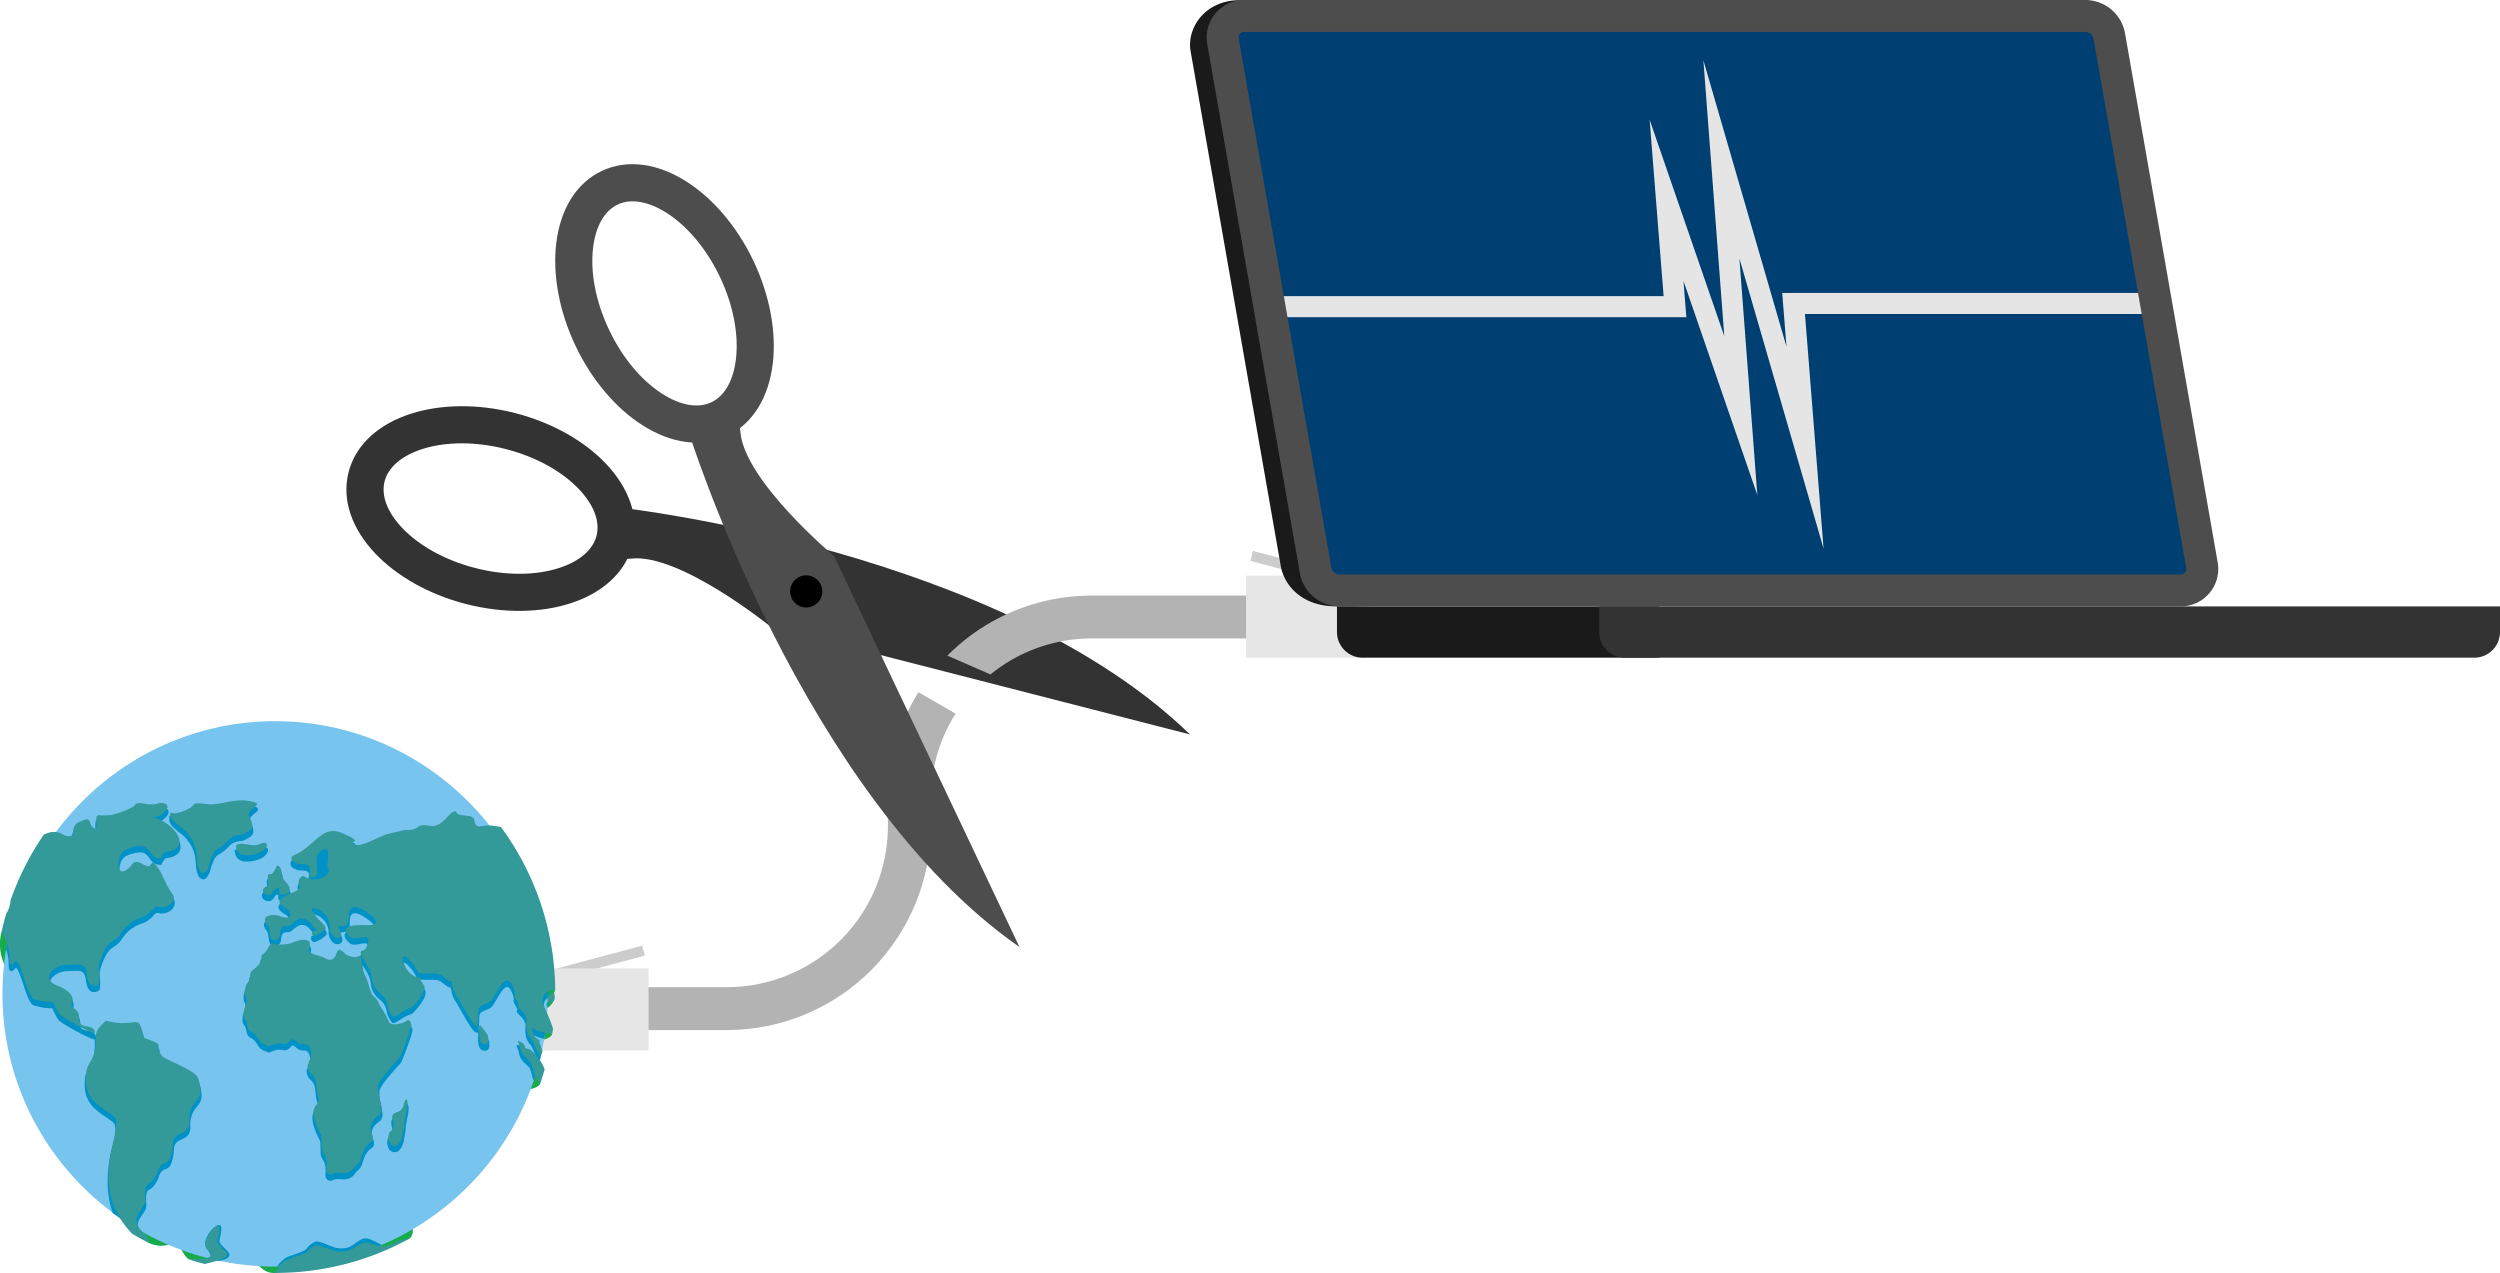 <svg xmlns="http://www.w3.org/2000/svg" id="gap-between-people-who-have-internet_" width="999.229" height="508.8" data-name="gap-between-people-who-have-internet" viewBox="0 0 999.229 508.8"><defs><clipPath id="clip-path"><path id="Rectangle_1152" fill="none" d="M0 0h999.229v508.8H0z" data-name="Rectangle 1152"/></clipPath></defs><g id="Group_4176" clip-path="url(#clip-path)" data-name="Group 4176"><path id="Path_10598" fill="#333" fill-rule="evenodd" d="M268.642 236.386c2.875-11.2-1.435-22.836-10.726-32.595-8.438-8.86-21.179-16.272-36.221-20.134s-29.778-3.5-41.44.2c-12.842 4.076-22.225 12.2-25.1 23.4s1.435 22.837 10.726 32.595c8.438 8.86 21.18 16.273 36.221 20.134s29.778 3.5 41.44-.2c12.843-4.076 22.225-12.2 25.1-23.4M247.2 214.041c5.763 6.053 8.571 12.749 7.056 18.651s-7.2 10.417-15.167 12.946c-9.147 2.9-20.967 3.118-33.289-.046s-22.577-9.044-29.2-15.994c-5.763-6.052-8.571-12.748-7.056-18.651s7.2-10.417 15.167-12.946c9.147-2.9 20.967-3.118 33.289.045s22.578 9.044 29.2 15.994" data-name="Path 10598" transform="translate(-15.823 -18.555)"/><path id="Path_10599" fill="#333" fill-rule="evenodd" d="m503.392 316.764-167.53-43s-36.276-29.413-55.76-27.3-3.414-20.222-3.414-20.222 150.894 16.955 226.7 90.526" data-name="Path 10599" transform="translate(-27.739 -23.204)"/><path id="Path_10600" fill="#b3b3b3" fill-rule="evenodd" d="M62.3 421.768H297a64.416 64.416 0 0 0 64.277-64.278v-10.812a80.88 80.88 0 0 1 12.212-42.815l14.853 8.576a63.821 63.821 0 0 0-9.926 34.239v10.812A81.562 81.562 0 0 1 297 438.908H62.3Zm322.762-132.515.1-.1a81.168 81.168 0 0 1 57.538-23.892h104.7l3 17.139H442.7a63.94 63.94 0 0 0-40.416 14.365Z" data-name="Path 10600" transform="translate(-6.389 -27.206)"/><path id="Rectangle_1150" fill="#ccc" d="M0 0h54.718v4.128H0z" data-name="Rectangle 1150" transform="rotate(-14.98 1593.072 -579.134)"/><path id="Rectangle_1151" fill="#e6e6e6" d="M0 0h54.719v32.801H0z" data-name="Rectangle 1151" transform="translate(204.507 387.064)"/><path id="Path_10601" fill="#16ab4b" fill-rule="evenodd" d="M177.291 542.61c-1.346-3.587-10.587 12.009-10.587 12.009 4.258-.206 9.995-2.358 14.115-3.981a4 4 0 0 0 1.212-3.62c-.29-1.6-3.393-.82-4.739-4.407" data-name="Path 10601" transform="translate(-17.098 -55.597)"/><path id="Path_10602" fill="#16ab4b" fill-rule="evenodd" d="M83.415 559.468s7.633 1.146 10.355.005-16.254-12.389-16.254-12.389 2.158 9.75 5.9 12.384" data-name="Path 10602" transform="translate(-7.95 -56.111)"/><path id="Path_10603" fill="#16ab4b" fill-rule="evenodd" d="M125.289 563.935c4.348-2.984-16.254-12.389-16.254-12.389 1.567 5.232 5.128 13.29 10.878 13.784a7.781 7.781 0 0 0 5.377-1.395" data-name="Path 10603" transform="translate(-11.183 -56.568)"/><path id="Path_10604" fill="#16ab4b" fill-rule="evenodd" d="M65.617 552.157s5.153 2.68 9.5-.3-16.254-12.389-16.254-12.389 3.013 10.059 6.754 12.693" data-name="Path 10604" transform="translate(-6.037 -55.329)"/><path id="Path_10605" fill="#16ab4b" fill-rule="evenodd" d="M239.629 481.185s0 2.334-6.687 2.992.395-12.032.395-12.032Z" data-name="Path 10605" transform="translate(-23.597 -48.425)"/><path id="Path_10606" fill="#16ab4b" fill-rule="evenodd" d="M244.754 460.088s0 2.334-6.687 2.991-2.929-5.1-2.929-5.1Z" data-name="Path 10606" transform="translate(-24.009 -46.972)"/><path id="Path_10607" fill="#16ab4b" fill-rule="evenodd" d="M245.724 444.8s-.8 3.522-6.129 5.259-3.486-7.083-3.486-7.083Z" data-name="Path 10607" transform="translate(-24.184 -45.433)"/><path id="Path_10608" fill="#16ab4b" fill-rule="evenodd" d="M246.115 440.578s-.3 3.73-6.265 3.383-3.349-5.207-3.349-5.207Z" data-name="Path 10608" transform="translate(-24.198 -45)"/><path id="Path_10609" fill="#16ab4b" fill-rule="evenodd" d="M.713 414.6a19.779 19.779 0 0 0 .916 13.209c3.019 7.316 8.5-10.557 8.5-10.557Z" data-name="Path 10609" transform="translate(0 -42.522)"/><path id="Path_10610" fill="#77c4ef" fill-rule="evenodd" d="M110.1 539.2c60.039 0 109.008-48.969 109.008-109.008S170.138 321.188 110.1 321.188 1.09 370.156 1.09 430.2s48.969 109 109.01 109" data-name="Path 10610" transform="translate(-.112 -32.942)"/><path id="Path_10611" fill="#0091c6" fill-rule="evenodd" d="M177.844 509.4a2.692 2.692 0 0 1-5.087-.752 4.033 4.033 0 0 1 .976-4.5 2.757 2.757 0 0 0 .73-2.709 7.487 7.487 0 0 1-.366-2.931 3.112 3.112 0 0 1 2.394-1.965 3.1 3.1 0 0 0 2.039-2.262c.163-.482.277-.977.433-1.461a2.158 2.158 0 0 1 .711-1.162.72.72 0 0 1 .641-.114c.6.2.7 1.217.7 1.757a13.778 13.778 0 0 1-.191 2.022c-.119.792-.267 1.582-.412 2.37-.131.712-.264 1.423-.377 2.139a16.482 16.482 0 0 0-.207 1.8c-.018.375-.09.8-.143 1.172q-.139.957-.3 1.911a44.374 44.374 0 0 1-.363 1.918 5.356 5.356 0 0 1-.358 1.221c-.1.172-.191.407-.272.591a6.025 6.025 0 0 0-.232.56.418.418 0 0 1-.159.273Z" data-name="Path 10611" transform="translate(-17.686 -50.41)"/><path id="Path_10612" fill="#0091c6" fill-rule="evenodd" d="M104.666 379.355a.431.431 0 0 1-.158-.68 2.827 2.827 0 0 1 .914-.7 5.036 5.036 0 0 1 2.689-.3c.985.1 1.96.3 2.947.407a6.5 6.5 0 0 0 3.35-.343c.87-.385 2.567-.947 3.233.083a1.754 1.754 0 0 1-.128 1.783 5.49 5.49 0 0 1-1.78 1.793 12.16 12.16 0 0 1-7.923 1.511 3.8 3.8 0 0 1-2.242-1.247 3.383 3.383 0 0 1-.9-2.309" data-name="Path 10612" transform="translate(-10.708 -38.691)"/><path id="Path_10613" fill="#0091c6" fill-rule="evenodd" d="M76.209 363.009a.555.555 0 0 0 .128.209c.75.757 3.626-.218 4.484-.542a11.458 11.458 0 0 0 3.094-1.615 6.462 6.462 0 0 0 .631-.593 4.6 4.6 0 0 1 .536-.514 2.806 2.806 0 0 1 1.734-.462 15.8 15.8 0 0 1 1.582.077c.808.071 1.616.168 2.42.269 2.555.322 5.327-.394 7.83-.877a22.779 22.779 0 0 1 9.546-.223 8.608 8.608 0 0 1 1.876.574 1.183 1.183 0 0 1 .776.911c.034.53-.462.962-.834 1.268-.463.381-.949.727-1.387 1.142-.841.8-1.3 1.633-.731 2.761.655 1.3 1.6 3.3.838 4.74-.6 1.143-2.323 1.885-3.43 2.451a3.554 3.554 0 0 1-1.241.294 14.272 14.272 0 0 0-1.433.192 6.82 6.82 0 0 0-3.635 2.2 14.8 14.8 0 0 1-2.609 2.271c-.548.365-1.158.669-1.686 1.047a4.252 4.252 0 0 0-1.315 1.6 25.144 25.144 0 0 0-1.592 4.349c-.37 1.246-1.293 3.8-2.976 3.672a2.621 2.621 0 0 1-1.909-1.667 9.7 9.7 0 0 1-.835-3.628c-.269-4.966-.978-7.389-4.149-11.231a10.284 10.284 0 0 0-1.384-1.3c-.616-.507-1.248-.993-1.866-1.5-1.306-1.067-3.3-2.754-3.3-4.595a4.781 4.781 0 0 0 .024-1 .43.43 0 1 1 .812-.285" data-name="Path 10613" transform="translate(-7.73 -36.751)"/><path id="Path_10614" fill="#063c42" fill-rule="evenodd" d="M139.639 392.245a7.292 7.292 0 0 0 2.69-.445 6.258 6.258 0 0 0 2.309-1.419 2.025 2.025 0 0 0 .7-1.526 1.052 1.052 0 0 0-.294-.574c-.346-.366-.3-1.185-.269-1.653.045-.769.143-1.539.211-2.307.053-.59.267-2.878-.316-3.249a.456.456 0 0 0-.313-.045 3.113 3.113 0 0 0-2.271 1.247 6.836 6.836 0 0 0-.69 3.93c.039 1.036.148 2.086.129 3.12a3.4 3.4 0 0 1-.741 2.411 1.778 1.778 0 0 1-.813.435c-.1.025-.216.051-.334.074" data-name="Path 10614" transform="translate(-14.322 -39.078)"/><path id="Path_10615" fill="#0091c6" fill-rule="evenodd" d="M97.116 559.909a35.285 35.285 0 0 1-4.97-1.2c3.191-.2-.4-3.685-.626-4.563a6.385 6.385 0 0 1 .984-4.592 11.447 11.447 0 0 1 2.457-2.986c.554-.465 1.683-1.29 2.429-.809a1.149 1.149 0 0 1 .445 1.036 15.569 15.569 0 0 1-.429 3.523 7.2 7.2 0 0 0-.339 1.623 2.425 2.425 0 0 0 .61 1.281c.3.389.638.76.974 1.119a72.359 72.359 0 0 0 1.57 1.613c.395.4 2.875 2.745-3.1 3.955" data-name="Path 10615" transform="translate(-9.373 -55.96)"/><path id="Path_10616" fill="#0091c6" fill-rule="evenodd" d="M154.474 557.319c-7.6 2.381-23.987 5.158-30.986 5.508a9.456 9.456 0 0 1 6.121-4.58c.951-.338 1.9-.684 2.844-1.058.546-.217 1.1-.444 1.63-.712a2.742 2.742 0 0 0 1.093-.82 6.161 6.161 0 0 1 .755-.945 12.753 12.753 0 0 1 2.222-1.628c.9-.555 2.177-.179 3.1.136 1.355.463 2.671 1.063 4.036 1.515a9.683 9.683 0 0 0 6.3.485c2.169-.557 4.672-3.52 6.922-3.664 2.279-.147 5.99 2.473 6.873 2.582-3.611 2.024-7.531 2.125-10.907 3.182" data-name="Path 10616" transform="translate(-12.665 -56.569)"/><path id="Path_10617" fill="#0091c6" fill-rule="evenodd" d="M239.148 472.577q-.967 3.557-2.163 7.013a12.174 12.174 0 0 1-.53-1.1c-.328-1.215-.755-3.719-1.71-4.532-2.344-2-3.326-2.934-3.881-6.054-.112-.317-.235-.634-.354-.947-.1-.262-.223-.637-.351-.886a.43.43 0 0 1 .48-.657 5.093 5.093 0 0 1 2.886 1.816 2.784 2.784 0 0 1 .341.86c.014.065.051.264.083.353a5.245 5.245 0 0 1 3.551 2.247 13.478 13.478 0 0 0 1.647 1.886" data-name="Path 10617" transform="translate(-23.598 -47.733)"/><path id="Path_10618" fill="#0091c6" fill-rule="evenodd" d="M2.726 416.25a108.438 108.438 0 0 1 18.628-45.207l.111-.007a8.435 8.435 0 0 1 4.781 1.414 4.016 4.016 0 0 0 1.466.306c.682.01 1.3-.157 1.337-.942.172-3.828 1.784-4.479 5.084-5.659a1.794 1.794 0 0 1 1.621.073c1.242.8.961 3.131 2.651 3.463q-.005-.893-.02-1.786c-.008-.512-.02-1.026-.01-1.537.011-.554.021-1.344.494-1.723s1.388-.247 1.956-.221a19.224 19.224 0 0 0 3.892-.207 15.237 15.237 0 0 0 1.947-.484 42.747 42.747 0 0 0 2.767-.926c.941-.35 3.842-1.482 4.408-2.285a2.3 2.3 0 0 1 .931-.788c1.065-.486 2.643-.081 3.758.1a10.359 10.359 0 0 0 4.961-.165 4.442 4.442 0 0 1 1.193-.187 3.043 3.043 0 0 1 2.784 1.216c.894 1.718-1.717 3.663-2.871 4.45a4.748 4.748 0 0 1-1.345.613 15.975 15.975 0 0 1 2.681 1.252 16.266 16.266 0 0 1 5.01 4.448c1 1.405 1.865 3.3 1.344 5.053-.721 2.422-3.649 3.174-5.856 3.408a7.3 7.3 0 0 0-1.513 2.314.425.425 0 0 1-.414.311 4.615 4.615 0 0 1-3.767-1.7 13.56 13.56 0 0 1-.684-.867 14.22 14.22 0 0 0-.906-1.153 3.585 3.585 0 0 0-2.569-1.263A14.193 14.193 0 0 0 50.738 379a4.848 4.848 0 0 0-2.344 3.088 7.413 7.413 0 0 0-.328 2.935 2.242 2.242 0 0 0 .792 1.676c1.26.7 3.544-2.029 4.155-2.793a2.251 2.251 0 0 1 1.347-.851 4.554 4.554 0 0 1 2.785.693c.482.247 2.014 1.18 2.536.978a.4.4 0 0 0 .162-.119c.261-.3.513-.626.787-.914a1.247 1.247 0 0 1 .82-.471c.486-.02.857.415 1.133.759.516.643.993 1.361 1.476 2.032a14.1 14.1 0 0 1 1.128 1.952c.4.8.773 1.623 1.159 2.434a36.336 36.336 0 0 0 3.276 5.736 2.787 2.787 0 0 1 .515 1.332 3.948 3.948 0 0 1-1.9 3.516 6.152 6.152 0 0 1-5.077.751.415.415 0 0 0-.1-.013c-.5 0-1.543 1.205-1.883 1.547a9.987 9.987 0 0 1-3.916 2.636 15.021 15.021 0 0 0-7.955 5.836 11.3 11.3 0 0 1-1.986 2.448 12.483 12.483 0 0 1-1.7 1.219 7.213 7.213 0 0 0-1.789 1.506 15.314 15.314 0 0 0-2.1 3.679 23.191 23.191 0 0 0-1.413 3.957 7.478 7.478 0 0 0-.183 2.268c.048.707.147 1.406.183 2.118a19.751 19.751 0 0 1-.145 3.376c-.039.325-.593.6-.845.721a3.3 3.3 0 0 1-1.613.376c-2.161-.109-2.826-2.755-3.06-4.48-.152-1.118-.441-2.945-1.5-3.6a4.329 4.329 0 0 0-2.181-.409c-1.24 0-2.483.092-3.728.093a8.272 8.272 0 0 0-2.023.263A8.85 8.85 0 0 0 21.756 427a3.6 3.6 0 0 0-1.452 2.442c-.039 1.675 2.054 2.715 3.363 3.213a15.244 15.244 0 0 1 3.368 1.767c1.88 1.339 3.351 3.278 2.4 5.666-.109.276-.291.777-.1 1.06a1.949 1.949 0 0 0 .6.45 5.937 5.937 0 0 1 1.072.727 5.135 5.135 0 0 1 1.326 4.081 1.957 1.957 0 0 0 .571 1.613 4.956 4.956 0 0 0 2.217.766 5.5 5.5 0 0 1 2.655.97 2.4 2.4 0 0 1 .775 1.372 17.114 17.114 0 0 1 3.7-4.463.415.415 0 0 1 .318-.125 6.822 6.822 0 0 1 1.156.171c.471.1.94.214 1.412.314a18.165 18.165 0 0 0 3.819.434 36.858 36.858 0 0 0 4.259-.29 4.479 4.479 0 0 1 2.4.126 3.368 3.368 0 0 1 1.37 1.933c.229.6.421 1.231.607 1.851.245.816.479 1.635.716 2.454.859.29 1.719.587 2.566.909a17.768 17.768 0 0 1 1.728.739 2.411 2.411 0 0 1 1.422 1.388 14.643 14.643 0 0 1 .087 1.525 6.171 6.171 0 0 0 1.161 2.581 11.1 11.1 0 0 0 2.568 1.551c1.618.8 3.265 1.536 4.886 2.331 1.89.925 6.4 3.105 7.124 5.193a14.679 14.679 0 0 1 1 5.274 5.944 5.944 0 0 1-1.054 3.135c-.36.539-.78 1.037-1.181 1.545a11.771 11.771 0 0 0-1.148 1.688 11.3 11.3 0 0 0-1.115 5.842 4.5 4.5 0 0 1-1.614 4.031 12.492 12.492 0 0 1-2.252 1.209 3.9 3.9 0 0 0-2.668 3.672 18.261 18.261 0 0 1-1.273 6.206 3.5 3.5 0 0 1-2.084 1.835 4.567 4.567 0 0 0-1.35.679 4.514 4.514 0 0 0-1.211 1.965 11.913 11.913 0 0 1-2.517 4.457 6.571 6.571 0 0 1-1.1.853 7.034 7.034 0 0 0-.794.536 2.22 2.22 0 0 0-.683 1.414 10.4 10.4 0 0 0-.122 1.645c-.008.864.037 1.737.1 2.6a3.751 3.751 0 0 1-.035.809c-.232 1.518-1.385 2.909-2.207 4.167a8.775 8.775 0 0 0-1.011 1.954 9.153 9.153 0 0 0-.138 2.963 106.341 106.341 0 0 1-10.031-6.514c-2.68-7.285-2.6-16.3-.656-24.645.4-1.718.882-3.4 1.229-5.133.294-1.471.984-5.216-.322-6.358a38.89 38.89 0 0 0-3.757-2.746 28.385 28.385 0 0 1-3.876-3.015c-3.106-3.016-4.082-6.574-3.829-10.838a11.173 11.173 0 0 1 1.653-5.5 15.387 15.387 0 0 0 1.675-3.531 23.282 23.282 0 0 0 .672-7.027 3.432 3.432 0 0 1 .04-.614c-1.4-.006-6.259-2.648-7.584-3.372-1.093-.6-6.552-3.613-7.092-4.532a41.202 41.202 0 0 1-1.919-3.628 5.626 5.626 0 0 0-.469-.906 1.426 1.426 0 0 0-.335-.019c-.393.006-.771.012-1.165-.008a27.07 27.07 0 0 1-5.683-1.081c-1.069-.3-1.855-1.844-2.286-2.769a46.067 46.067 0 0 1-1.844-4.934c-.574-1.731-1.124-3.533-1.824-5.216-.145-.349-.913-2.13-1.382-2.132-.171 0-.4.365-.476.485a2.577 2.577 0 0 1-.638.59 1.2 1.2 0 0 1-.811.218c-.853-.128-.924-1.311-.924-1.973a19.919 19.919 0 0 0-1.03-6.773" data-name="Path 10618" transform="translate(-.28 -36.87)"/><path id="Path_10619" fill="#0091c6" fill-rule="evenodd" d="M243.917 445.98c-.02.785-.052 1.568-.09 2.349a2.664 2.664 0 0 1-.155-.239 1.663 1.663 0 0 1-.244-1.07 1.933 1.933 0 0 1 .417-.967c.018-.021.043-.046.072-.074" data-name="Path 10619" transform="translate(-24.965 -45.741)"/><path id="Path_10620" fill="#0091c6" fill-rule="evenodd" d="M124.354 397.408c-.846.092-1.881-.024-2.034-1.01a5.265 5.265 0 0 1-.043-1.036 1.505 1.505 0 0 0-.014-.372 2.185 2.185 0 0 0-.746-.147 8.118 8.118 0 0 0-1.075 1.409 2.35 2.35 0 0 1-2.342 1.194 3.376 3.376 0 0 1-1.8-.88 1.873 1.873 0 0 1-.563-1.474 2.086 2.086 0 0 1 1.536-1.718.529.529 0 0 0 .195-.115c.389-.366.334-1.463.309-1.949-.027-.517-.082-1.045-.075-1.562a1.5 1.5 0 0 1 .458-1.27.8.8 0 0 1 .246-.11 4.093 4.093 0 0 1 .907-.138 2.276 2.276 0 0 0 .3-.012 13.783 13.783 0 0 0 1.078-1.624 6.133 6.133 0 0 0 .447-.921 1.183 1.183 0 0 1 .537-.713c.548-.241 1.273.41 1.669.726a.412.412 0 0 1 .151.241c.06.184.156.386.223.573a6.918 6.918 0 0 1 .319 1.2 15.276 15.276 0 0 0 .545 2.422 2.691 2.691 0 0 0 .527.948c.234.267.5.507.739.775a9.808 9.808 0 0 1 1.11 1.559 3.341 3.341 0 0 1 .354 1.587 2.6 2.6 0 0 1-.243 1.123 19.736 19.736 0 0 0 2.207-1.1c.371-.225 1.087-.7 1.15-1.175a.613.613 0 0 0-.053-.327 3.27 3.27 0 0 1 .36-3.529 3.161 3.161 0 0 1 .992-.792c.29-.145.722-.3 1.011-.072a6.1 6.1 0 0 0 1.809.977l-.042-.054c-.47-.637-.109-1.823-.006-2.552a2.754 2.754 0 0 0-.056-1.327c-.352-.9-1.727-.975-2.527-.975a5.786 5.786 0 0 1-4.088-1.3 1.918 1.918 0 0 1-.379-2.441 1.5 1.5 0 0 1 .645-.507 27.789 27.789 0 0 0 7.661-5.208c1.877-1.642 4.016-3.633 6.451-4.359a8.115 8.115 0 0 1 5.744.538c.909.4 1.817.811 2.7 1.259a16.966 16.966 0 0 1 1.641.92c.453.3 1.279.862 1.031 1.517a1.178 1.178 0 0 1-.811.6c.389.183.916.382 1.082.445a5.04 5.04 0 0 0 2.287-.311 35.621 35.621 0 0 0 3.7-1.426c1.1-.477 2.187-.978 3.28-1.468a22.07 22.07 0 0 1 2.392-.98c.424-.131.9-.233 1.331-.342q1.264-.314 2.533-.616a120.53 120.53 0 0 1 2.465-.565c.3-.065.6-.129.906-.185a3.464 3.464 0 0 1 .566-.075 11.031 11.031 0 0 0 3.6-.462 7.7 7.7 0 0 0 1.565-.881 3.647 3.647 0 0 1 1.633-.574 11.327 11.327 0 0 1 3.086.225 4.885 4.885 0 0 0 3.056-.438 8.035 8.035 0 0 0 1.594-1.044 37.609 37.609 0 0 0 2.768-2.727c.663-.668 1.607-1.579 2.617-1.554a1.706 1.706 0 0 1 .616.13.421.421 0 0 1 .249.278c.625 2.155 6.649.127 7.208 3.407.1.582.306 1.706.9 2.014a3.334 3.334 0 0 0 1.662.056 25.336 25.336 0 0 1 3.185-.267 10.557 10.557 0 0 1 1.387.124 108.525 108.525 0 0 1 21.9 65.542c0 .539-.013 1.076-.021 1.614-1.08.578-1.684 1.587-1.684 3.555a12.59 12.59 0 0 0 .756 2.105l.6 1.419q-.306 3.866-.876 7.655-.128.792-.267 1.579a15.92 15.92 0 0 1-4.292-1.443 4.962 4.962 0 0 0 1.209 2.8 3.852 3.852 0 0 0 .8.561 1.771 1.771 0 0 1 .726.6.973.973 0 0 1 .123.525 4.526 4.526 0 0 0 .3 2.014c.024.053.05.1.078.154-.288 1.263-.422 2.671-.753 3.916a4.172 4.172 0 0 1-1.03-1.161 18.711 18.711 0 0 1-1.071-2.245 25.174 25.174 0 0 0-1.393-3.128 6.8 6.8 0 0 1-2.177-4.592 16.211 16.211 0 0 1-.039-2.149c.018-.52.057-1.075.027-1.595a6.048 6.048 0 0 0-1.578-2.872 11.966 11.966 0 0 1-1.671-1.813.976.976 0 0 1-.134-1.117c.059-.089.158-.167.208-.236a1.151 1.151 0 0 0-.135-.3 17.661 17.661 0 0 1-1.3-2.44 1.807 1.807 0 0 1-.14-1.109 1.757 1.757 0 0 0 .069-.476 4.431 4.431 0 0 0-.264-1.162c-.285-.856-1.189-3.453-2.387-3.456-1.311 0-3.052 3.065-3.637 4.046-.574.964-1.133 1.957-1.766 2.883a4.882 4.882 0 0 1-1.789 1.789 23.631 23.631 0 0 0-2.666 1.154 2.39 2.39 0 0 0-1.005.865 5.342 5.342 0 0 0-.261 2.071 37.9 37.9 0 0 1-.319 4.663l.044-.065a2.622 2.622 0 0 1 .188-.242.47.47 0 0 1 .7-.114 8.459 8.459 0 0 1 .73.82c.356.433.7.876 1.039 1.324a9.872 9.872 0 0 1 1.556 2.534c.1.985.282 2.7-.569 3.422a2.267 2.267 0 0 1-2.16.144c-2.157-.688-1.62-5.477-1.715-7.279a.672.672 0 0 1-.308.244c-.433.17-.862-.162-1.157-.444a9.815 9.815 0 0 1-1.09-1.314c-.936-1.293-1.785-2.707-2.595-4.083-.766-1.3-1.508-2.619-2.244-3.937-.263-.471-.525-.943-.792-1.413-.127-.223-.267-.491-.413-.7a13.042 13.042 0 0 1-1.544-2.743 8.8 8.8 0 0 1-.464-1.868 9.536 9.536 0 0 0-.322-1.466c-2.085-.212-3.474-3.129-6.319-3.129-.954 0-1.907.005-2.86.005-.631 0-1.266 0-1.9-.031a3.563 3.563 0 0 1-2.079-.556 5.956 5.956 0 0 1-1.1-1.586 19.505 19.505 0 0 0-2.2-2.99 8.317 8.317 0 0 0-1.651-1.53c-.069-.043-.437-.246-.525-.188s-.1.354-.1.433a4.433 4.433 0 0 0 .215 1.274 10.52 10.52 0 0 0 1.742 3.339 5.931 5.931 0 0 0 3.257 2.316 2.551 2.551 0 0 1 1.561.713 4.959 4.959 0 0 1 .46.984 7.28 7.28 0 0 0 1.07 1.648 1.727 1.727 0 0 1 .176.256c.9 1.588-.836 4.283-1.731 5.553a25.533 25.533 0 0 1-2.2 2.71 6.39 6.39 0 0 1-1.58 1.36 17.335 17.335 0 0 0-4.223 2.126c-.76.484-2.167 1.484-3.078 1.484a.425.425 0 0 1-.383-.234c-.162-.247-.371-.5-.542-.747a12.416 12.416 0 0 1-.926-1.536 5.493 5.493 0 0 1-.542-1.565 9.413 9.413 0 0 0-1.011-3.21 6.842 6.842 0 0 0-1.478-1.741c-.442-.4-.9-.769-1.323-1.186a8.869 8.869 0 0 1-1.347-1.675 7.957 7.957 0 0 1-1.271-3.523 12.461 12.461 0 0 0-.425-2.356 16.545 16.545 0 0 0-1.947-3.864 37.492 37.492 0 0 1-1.057-1.73 18.545 18.545 0 0 0 1.312 5.753 19.431 19.431 0 0 1 1.437 3.7c.3.964.584 1.94.915 2.894a5.865 5.865 0 0 0 .761 1.629 11.7 11.7 0 0 1 2.222 2.687c.155.3.29.618.44.925.245.5.52.98.81 1.454q.541.878 1.089 1.749c.216.346.433.694.633 1.049.508.909.935 1.917 1.363 2.866a.947.947 0 0 0 .159.243c.6.673 2.144.561 2.944.445a11.285 11.285 0 0 0 1.949-.466 4.356 4.356 0 0 0 1.055-.474 1.722 1.722 0 0 1 1.728-.532c.705.3.993 1.318 1.223 1.982a.4.4 0 0 1 .024.141 4.7 4.7 0 0 1-.183 1.022c-.135.533-.3 1.063-.46 1.588a100 100 0 0 1-1.437 4.214 111.87 111.87 0 0 1-1.638 4.281 34.518 34.518 0 0 1-.657 1.517 3.918 3.918 0 0 1-.488.855c-1.818 1.967-7.978 8.585-8.35 10.959a15.177 15.177 0 0 0 .475 4.787 35.35 35.35 0 0 1 .688 3.931 3.926 3.926 0 0 1-.639 3 1.9 1.9 0 0 1-.3.255c-1.842 1.289-3.561 2.981-3.265 5.406a12.01 12.01 0 0 0 .582 2.2 3.709 3.709 0 0 1 .236 2.054 1.992 1.992 0 0 1-.856 1.122 7.886 7.886 0 0 0-3.089 4.179c-.487 1.339-.84 3.017-1.755 4.127a3.886 3.886 0 0 1-.431.445 7.247 7.247 0 0 0-1.162 1.148 5.492 5.492 0 0 1-.59.79 5.1 5.1 0 0 1-3.831 1.881c-1.124.049-2.294-.2-3.394-.069a3.378 3.378 0 0 0-1.141.331c-1.885.949-3.3-.536-3.129-2.417a10.552 10.552 0 0 0-.31-4.252 15.539 15.539 0 0 0-1.108-2.172 4.22 4.22 0 0 1-.5-1.912c-.029-1.21-.035-2.436-.1-3.644a4.682 4.682 0 0 0-.2-1.334 12.739 12.739 0 0 0-.592-1.2 32.12 32.12 0 0 1-1.282-2.96c-.732-1.9-1.5-4.447-.873-6.482a5.6 5.6 0 0 1 .845-1.627 10.061 10.061 0 0 0 .791-1.158 2.586 2.586 0 0 0 .013-2.179 8.012 8.012 0 0 1-.171-.552 13.228 13.228 0 0 1-.357-2.053c-.229-2.122-.185-4.436-1.97-5.932a5.139 5.139 0 0 1-1.579-2.642c-.127-.5-.283-1.518.159-1.958a11.313 11.313 0 0 1 .679-1.905 4.978 4.978 0 0 0 .387-2.6c-.192-1.111-.54-2.424-1.783-2.718a4.5 4.5 0 0 0-.727-.1 3.6 3.6 0 0 1-2.483-.713c-.468-.439-1.874-1.743-2.5-.948a3.588 3.588 0 0 1-2.3 1.589 5.144 5.144 0 0 1-1.317-.081 10.241 10.241 0 0 0-1.519-.137 4.862 4.862 0 0 0-1.318.233 13.394 13.394 0 0 0-1.5.556c-.168.073-.335.148-.5.223a.721.721 0 0 1-.5.107 9.593 9.593 0 0 1-3.07-1.371 5.173 5.173 0 0 1-1.377-1.576 10.573 10.573 0 0 0-.93-1.411 6.407 6.407 0 0 0-1.857-1.447 3 3 0 0 1-1.422-1.591c-.451-1.14-.3-2.39-1.116-3.4a3.519 3.519 0 0 1-.762-1.717 7.763 7.763 0 0 1 .508-3.391c.383-1.229 1.037-2.928.3-4.138a4.493 4.493 0 0 1-.285-2.691 8.576 8.576 0 0 1 .815-2.831 5.4 5.4 0 0 0 1.179-2.287c.126-.587.109-1.2.251-1.773a2.9 2.9 0 0 1 1.205-1.686c1.124-.833 2.7-2.153 3.077-3.575a3.412 3.412 0 0 0 .1-1.048 2.235 2.235 0 0 1 .1-.986 1.163 1.163 0 0 1 .516-.55 6.2 6.2 0 0 0 2.1-2.417c.406-.694.979-1.88 1.824-2.085a1.345 1.345 0 0 1 .908.118c1.512.722 5.63.329 7.148-.35a14.833 14.833 0 0 1 3.173-.969c1.192-.224 3.011-.4 3.947.554.869.881.567 2.265.178 3.293a.879.879 0 0 0-.036.626c.3.81 2.341 1.339 3.089 1.555a12.847 12.847 0 0 1 2.882 1.039c2.078 1.246 3.388.816 4.191-1.508.249-.718.69-1.672 1.561-1.744.833-.069 1.65.766 2.213 1.291a4.452 4.452 0 0 0 1.326.98c1.833.567 3.039 1.025 4.684-.049a1.518 1.518 0 0 1 .188-1.565c.5-.5 1.494-.386 1.753-.936.267-.568 1.514-3.233.84-3.821-.507-.443-2.5.038-3.121.15-1.149.206-2.785.48-3.741-.371-.912-.809-2.533-2.391-1.936-3.772.977-2.256 7.133-1.785 9.2-1.785.5 0 2.576-.032 2.767-.718.222-.794-1.7-2.4-2.235-2.823a19.483 19.483 0 0 0-2.906-1.945c-.917-.479-2.678-1.311-3.711-.763-1.077.571-1.167 2.564-1.167 3.6 0 1.456-.27 3.271-1.907 3.726a4.5 4.5 0 0 1-1.391.106 3.226 3.226 0 0 0-.667.017 5.9 5.9 0 0 0 .673 1.672 2.108 2.108 0 0 1-.05 2.463 2.451 2.451 0 0 1-3.119.091 5.294 5.294 0 0 1-1.972-4.548 7.658 7.658 0 0 0-5.182-6.7c-.152-.044-.866-.206-.989-.048-.057.075.079.4.11.466a9.637 9.637 0 0 0 1.126 1.757c.844 1.075 1.825 1.995 2.76 2.987.573.608 1.555 1.637 1.358 2.554a1.326 1.326 0 0 1-.508.765 13.913 13.913 0 0 1-3.664 2.258 1.488 1.488 0 0 1-1.811-.364 1.417 1.417 0 0 1-.206-.575c-.043-.3-.038-1.078.258-1.274a4.021 4.021 0 0 1 1.159-.547l-.039-.04c-.42-.456-.817-.933-1.2-1.422-1.175-1.5-2.784-2.971-4.817-2.27a4.988 4.988 0 0 0-.853.4 16.9 16.9 0 0 0-1.961 1.451 3.131 3.131 0 0 1-1.816.891 2.37 2.37 0 0 0-2.239.761 4.086 4.086 0 0 0-.432 1.6c-.144 1.1-.266 2.285-1.365 2.857a2.426 2.426 0 0 1-2.432.188c-.937-.61-1.134-2.2-1.277-3.216a7 7 0 0 0-.641-2.593c-.728-.895-1.676-2.339-.958-3.5a3.677 3.677 0 0 1 2.849-1.255 8.62 8.62 0 0 1 2.927.226c.565.211 3.574 1.287 4.015.4a1.612 1.612 0 0 0-.159-1.165 3.259 3.259 0 0 0-.777-1.094c-1.168-.608-3.539-1.912-3.277-3.546a3.046 3.046 0 0 1 1.537-1.851q.215-.139.442-.267" data-name="Path 10620" transform="translate(-11.07 -37.253)"/><path id="Path_10621" fill="#399" fill-rule="evenodd" d="M222 432.139c-2.644.357-5.058.84-5.058 4.751 0 .981 3.247 7.4 4.168 10.772-.088.691-.188 1.378-.289 2.065-4.294-.526-6.665-1.362-8.058-2.363.45 5.088 3 4.185 2.961 5.315-.118 3.321 1.649 2.627 1.01 4.779-1.062 3.581-3.355-4.8-4.16-5.532-2.829-2.577-1.925-6.234-2.053-8.1a6.548 6.548 0 0 0-1.707-3.1c-3.393-3.216-.77-1.885-1.658-3.373-2.581-4.327-.648-2.263-1.595-5.1-3.455-10.357-7.363 3.907-10.146 5-5.807 2.273-3.525 1.787-4.525 9.123-.407 2.988-7.335-10.368-8-11.318-2.38-3.393-1.59-4.149-2.373-6.25-2.036.075-3.442-3.14-6.629-3.14-9.163 0-5.065.383-9.812-5.011-5.549-6.306-2.752 5.267 2.526 6.351 2.15.442.81.739 2.846 3.2 1.8 2.18-4.371 8.961-5.133 9.193-3.321 1.01-5.832 3.591-7.176 3.591-.017-.08-1.717-2.1-1.969-3.719-.825-5.291-3.305-4.875-5.218-7.971-2.314-3.748.064-3.981-3.648-9.75-4.221-6.559-.794-4.246-.04-5.848 3.883-8.255-3.829-2.506-6.128-4.546-6.344-5.634 4.895-4.8 6.975-4.8 7.527 0-.282-5.311-2.174-6.3-3.421-1.786-5.508-1.42-5.508 3.22 0 6.567-5.99.612-3.242 5.724 1.772 3.294-4.33 3.86-4.33-2.2s-8.3-9.048-6.879-6.093c1.74 3.619 6.6 6.174 4.859 7.538-6 4.709-4.943.755-4.921.74 2.045-1.364 2.541.587.022-2.632-4.781-6.112-7.958.4-9.765.306-4.576-.234-2.079 4.131-4.257 5.264-3.8 1.981-2.571-3.979-3.818-5.509-3.8-4.668 3.24-4.262 4.335-3.854 6.994 2.6 4.267-2.21 3.428-2.646-9.531-4.958 6.34-6 4.909-9.351-1.205-2.822 1.422-4.1 1.7-3.885 4.773 3.734 11.878-.933 9.647-3.294-.741-.784 1.354-7.722-1.06-7.385-6.3.881-1.116 10.339-4.43 11.152-4.841 1.187 1.766-5.173-4.715-5.173-4.537 0-5.024-2.856-3.655-3.425 8.73-3.627 11.483-12.556 19.517-9.032 11.063 4.852.01 2.62 5.668 4.752 1.956.737 9.693-3.484 11.933-4.176.383-.118 7.018-1.763 7.677-1.763 6.8 0 3.688-2.791 9.8-1.7 5.473.977 8.019-6.709 10.56-5.659.747 2.576 6.7.47 7.2 3.36.645 3.779 2.122 2.159 6.171 2.159.684 0 2.507.283 4.515.6A111.472 111.472 0 0 1 222 432.139m-4.225 31.846a15.5 15.5 0 0 0-2.431-4.357c-1.752-1.376-1.938-3.486-5.016-4.029-.81-.143.477-1.86-3.331-3.034.051.015.768 1.959.77 1.968.531 3.021 1.435 3.872 3.741 5.836 1.063.9 1.429 3.2 1.847 4.747.182.675 1.331 3.065 1.342 3.2a10.884 10.884 0 0 0 1.418 1.005q.894-2.64 1.66-5.336M163.8 531.6a111.462 111.462 0 0 1-53.771 13.735c-.407 0-.813-.011-1.221-.015 4.221-.328.259-3.59 8.344-6.144 8.632-2.727 3.547-1.841 8.62-4.613 2.593-1.415 10.076 5.312 16.449.307 6-4.714 8.2 2.868 15.814-1.773a15.284 15.284 0 0 1 5.764-1.5m-81.867 10.18q-3.235-.836-6.389-1.864c4.283-.179 11.6.444 7.644-3.665-3.794-3.938 4.639-12.089 4.588-8.852-.1 6.17-2.787 4.154 2.511 9.47 2.687 2.695-4.734 3.881-8.354 4.912m-22.271-8.388a4.208 4.208 0 0 0-1.378-3.224c-8.217-7.206.161-9.984-.128-14.2-.656-9.592 2.109-3.206 5.144-11.677 1.919-5.352 5.036.5 5.893-10.578.443-5.725 6.736-2.8 6.534-8.865-.34-10.22 7.127-6.938 3.52-17.357-1.155-3.337-13.389-7.342-14.523-8.971-3.412-4.9 2.261-3.952-6.963-7.051-2.508-8.649-1.509-5.979-9-5.979-3.118 0-5.173-.877-6.4-.92-1.163 1.151-4.037 3.655-3.978 5.939.284 11.074-3.593 9.255-4 16.1-.617 10.368 6.71 12.226 11.315 16.249 2.144 1.874-.048 8.817-.77 11.914-2.927 12.57-1.849 23.5 6.31 33.07.568.665 1.1 1.265 1.6 1.809q3.34 1.988 6.824 3.749M.794 408.635q.785-3.488 1.788-6.889c.162-.3.334-.614.52-.939a10.484 10.484 0 0 0 1.166-4.315 111.651 111.651 0 0 1 13.361-26.4c2.235-.784 4.271-2.021 8.2.329.481.288 3.364 1.012 3.453-.986.161-3.536 1.519-4.1 4.8-5.273 2.685-.96 1.424 3.6 4.557 3.6 0-7.7-.843-4.476 5.947-5.519 1.823-.279 8.415-2.464 9.409-3.872 1.533-2.171 4.837.722 9.423-.687 2.349-.722 6.368.873.737 4.712a5.874 5.874 0 0 1-3.763.767c8.359 1.028 17.668 12.7 5.765 13.936-.492.051-1.677 2.019-1.851 2.62-6.007 0-2.71-8.281-13.934-3.513-4.464 1.9-4.169 14.262 2.779 5.572 1.968-2.462 5.536 2.2 6.821.713 1.53-1.771 1.181-1.907 3.541 1.376 1.507 2.095 2.632 6.05 5.562 10.122 1.682 2.336-1.56 6.11-6 4.931-1.374-.365-2.586 2.958-6.153 4.178a15.465 15.465 0 0 0-8.18 6.014c-3.072 4.9-4.618 2.048-7.6 8.909s-.862 5.814-1.592 11.839c0 .041-3.8 3-4.664-3.39-.73-5.387-2.706-4.292-7.839-4.288-5.306 0-11.441 5.536-3.729 8.47 2.368.9 6.93 3.33 5.526 6.873-1.194 3.014 3 .818 2.867 6.465-.111 4.385 6.289 1.268 6.289 5.479-1.892 0-13.7-6.656-14.311-7.691-4.576-7.787.668-2.919-9.827-5.839-3.307-.92-5.705-18.772-8.3-14.371-.027.046-1.572 1.83-1.572-.946 0-7.385-2.589-9.227-3.195-11.987m67.361-47.766a3.833 3.833 0 0 1 0 1.142c0 2.661 4.849 5.176 6.453 7.122 3.112 3.772 3.959 6.191 4.246 11.482.264 4.866 3.161 7.317 4.877 1.525 2.455-8.288 2.989-4.822 7.3-9.444 2.9-3.105 5.256-2.178 6.427-2.777 3.182-1.629 4.643-2.161 2.4-6.614-2-3.977 6.942-5.044.592-6.43-6.952-1.516-12.263 1.747-17.338 1.107-8.149-1.028-3.267.353-9.792 2.814-1.054.4-4.619 1.643-5.17.073m26.052 13.866.321-.153a3.246 3.246 0 0 0 2.706 3.679c9.608 1.07 12.182-6.773 6.724-4.349-3.391 1.506-7.763-1.464-9.752.823m125.462 59.749.016-.086v.094c0 .449-.548.344-.715 1.327a1.55 1.55 0 0 0 .95 1.464 1.723 1.723 0 0 0 1.783-1.414 3.807 3.807 0 0 0-.094-2.178c-.372-.9-1.933.514-1.94.793m-27.7 11.814a1.382 1.382 0 0 0-.4.6c.091 1.636-.382 6.337 1.418 6.911 2.227.71 2.415-.734 2.169-3.111-.063-.612-2.666-3.93-3.187-4.4m-32.035 46.852c-1.475 1.954-3.33 1.954-4.379-.611a3.61 3.61 0 0 1 .885-4.039c2.842-2.9-2.175-6.041 2.577-7.5 2.786-.853 2.3-4.259 3.3-4.94.567-.388.665.914.665 1.287 0 2.07-1.082 6.07-1.186 8.316a40.628 40.628 0 0 1-1.11 6.027 12.234 12.234 0 0 0-.558 1.3Zm-15.484-74.968c-1.945 1.42-3.332.907-5.323.292-1.6-.495-3.361-4.28-4.565-.8-.949 2.744-2.652 3.036-4.819 1.737-1.947-1.167-7.021-1.357-6.116-3.742 1.987-5.244-4.9-3.148-6.72-2.332-1.724.771-5.937 1.1-7.509.346-1.669-.8-1.982 2.973-4.433 4.37-1.29.734 1.41 2.314-3.741 6.131-2.075 1.537-.182 2.746-2.558 5.673-.322.4-1.267 3.767-.5 5.026 1.624 2.656-2.325 6.427-.074 9.2 1.347 1.661.353 3.756 2.411 4.884 3.977 2.182 1.671 4.2 7.145 5.769a11.867 11.867 0 0 1 3.7-1.137c2.289 0 3.04 1.028 4.8-1.206.884-1.122 2.489.3 3.133.9 1.536 1.439 4.315-.92 5.123 3.766.352 2.04-1.081 3.885-1.081 4.818-.6.2-.233 2.754 1.288 4.029 2.613 2.192 1.582 5.752 2.627 8.725 1.5 4.257-4.122 2.743-.781 11.434 2.28 5.934 2.026 2.167 2.2 9.277.065 2.691 2.445 2.567 1.914 8.385-.126 1.379.811 2.848 2.507 1.993 2.552-1.285 5.428 1.147 8.236-2.043.891-1.012.116-.5 1.791-1.975 2.144-1.885 1.291-6.063 5.318-8.786 2.841-1.921-3.962-5.7 3.3-10.773 2.2-1.538-.967-8.118-.407-11.688.4-2.551 6.759-9.343 8.459-11.184.7-.758 4.748-11.78 4.748-13.184-.415-1.2-.8-2.534-2.262-1.265-.728.63-5.858 2.145-6.78.1a29.833 29.833 0 0 0-3.06-5.615c-1.686-2.742-.68-2.261-3.409-4.987-.946-.944-1.9-6.066-3.182-8.31-.824-1.438-1.455-5.52-1.455-7.442Zm-32.368-34.947c-1.652-1.317-1.171-.574-2.017.8-1.579 2.559-.91 1.54-2.541 1.965-1.046.271.578 4.435-1.1 5-1.829.611-1.711 2.77.775 3.242 1.849.351 2.468-2.671 3.357-2.61 1.667.115 1 .582 1.208 1.918.2 1.274 2.953.441 3.583 0 .79-.552.583-2.151.252-2.712-1.781-3.014-2.214-1.293-2.976-5.851a9.1 9.1 0 0 0-.538-1.746" data-name="Path 10621" transform="translate(-.081 -36.561)"/><path id="Path_10622" fill="#ccc" fill-rule="evenodd" d="m557.944 245.354 38.884 10.4.783 4.483-40.734-10.9Z" data-name="Path 10622" transform="translate(-57.115 -25.164)"/><path id="Path_10623" fill="#e6e6e6" fill-rule="evenodd" d="M554.962 256.366h41.578l5.728 32.8h-47.306Z" data-name="Path 10623" transform="translate(-56.919 -26.294)"/><path id="Path_10624" fill="#4d4d4d" fill-rule="evenodd" d="M316.067 181.705c-10.448 4.956-22.693 2.941-34.042-4.323-10.305-6.6-20.007-17.691-26.664-31.723s-9.109-28.566-7.7-40.72c1.555-13.383 7.743-24.141 18.19-29.1s22.692-2.94 34.042 4.323c10.305 6.6 20.007 17.692 26.664 31.723s9.11 28.565 7.7 40.719c-1.555 13.384-7.743 24.141-18.19 29.1m-26.019-16.8c7.039 4.505 14.146 5.986 19.652 3.374s8.856-9.052 9.821-17.355c1.107-9.533-.933-21.177-6.385-32.671s-13.177-20.441-21.261-25.615c-7.039-4.5-14.147-5.986-19.652-3.374s-8.856 9.053-9.821 17.355c-1.107 9.533.932 21.177 6.384 32.671s13.178 20.441 21.262 25.615" data-name="Path 10624" transform="translate(-25.362 -7.499)"/><path id="Path_10625" fill="#4d4d4d" fill-rule="evenodd" d="m438.968 397.3-74.124-156.273s-35.784-30.01-37.421-49.54-20.5.5-20.5.5S352.3 336.889 438.968 397.3" data-name="Path 10625" transform="translate(-31.479 -18.762)"/><path id="Path_10626" fill-rule="evenodd" d="M361.074 268.469a6.42 6.42 0 1 1 3.049-8.553 6.421 6.421 0 0 1-3.049 8.553" data-name="Path 10626" transform="translate(-36.092 -26.282)"/><path id="Path_10627" fill="#1a1a1a" fill-rule="evenodd" d="m908.993 239.2-320.232 3.167c-14.335.142-21.189-8.721-22.482-16.1l-36.05-205.84C528.646 11.388 535.79-.059 550.21.081L872.017 3.2a15.8 15.8 0 0 1 15.355 12.934l36.05 205.835a14.6 14.6 0 0 1-14.429 17.231" data-name="Path 10627" transform="translate(-54.36 -.008)"/><path id="Path_10628" fill="#1a1a1a" fill-rule="evenodd" d="M595.444 270.082h128.919v20.491H605.69a10.275 10.275 0 0 1-10.246-10.245Z" data-name="Path 10628" transform="translate(-61.071 -27.7)"/><path id="Path_10629" fill="#4d4d4d" fill-rule="evenodd" d="M926.674 242.382H590.453a16.154 16.154 0 0 1-15.771-13.282L537.656 17.689A15 15 0 0 1 552.475 0H888.7a16.157 16.157 0 0 1 15.772 13.284l37.026 211.408a15 15 0 0 1-14.819 17.689" data-name="Path 10629" transform="translate(-55.12)"/><path id="Path_10630" fill="#003f72" fill-rule="evenodd" d="M928.134 231.071H591.913a3.387 3.387 0 0 1-3.192-2.717L551.694 16.947a2.226 2.226 0 0 1 2.241-2.717h336.221a3.388 3.388 0 0 1 3.193 2.717l37.026 211.408a2.225 2.225 0 0 1-2.241 2.717" data-name="Path 10630" transform="translate(-56.579 -1.459)"/><path id="Path_10631" fill="#333" fill-rule="evenodd" d="M1072.278 270.082H712.24v10.246a10.275 10.275 0 0 0 10.246 10.245h339.547a10.275 10.275 0 0 0 10.245-10.245Z" data-name="Path 10631" transform="translate(-73.05 -27.7)"/><path id="Path_10632" fill="#e5e5e5" fill-rule="evenodd" d="M571.773 121.1h151.8l-5.592-70.508 29.851 86.532-8.362-110.307L772.681 141.3l-1.7-21.465h142.224l1.476 8.425H780.073l7.435 93.756-33.64-115.962 7.166 94.563-29.517-85.567 1.148 14.477H573.249Z" data-name="Path 10632" transform="translate(-58.643 -2.75)"/></g></svg>